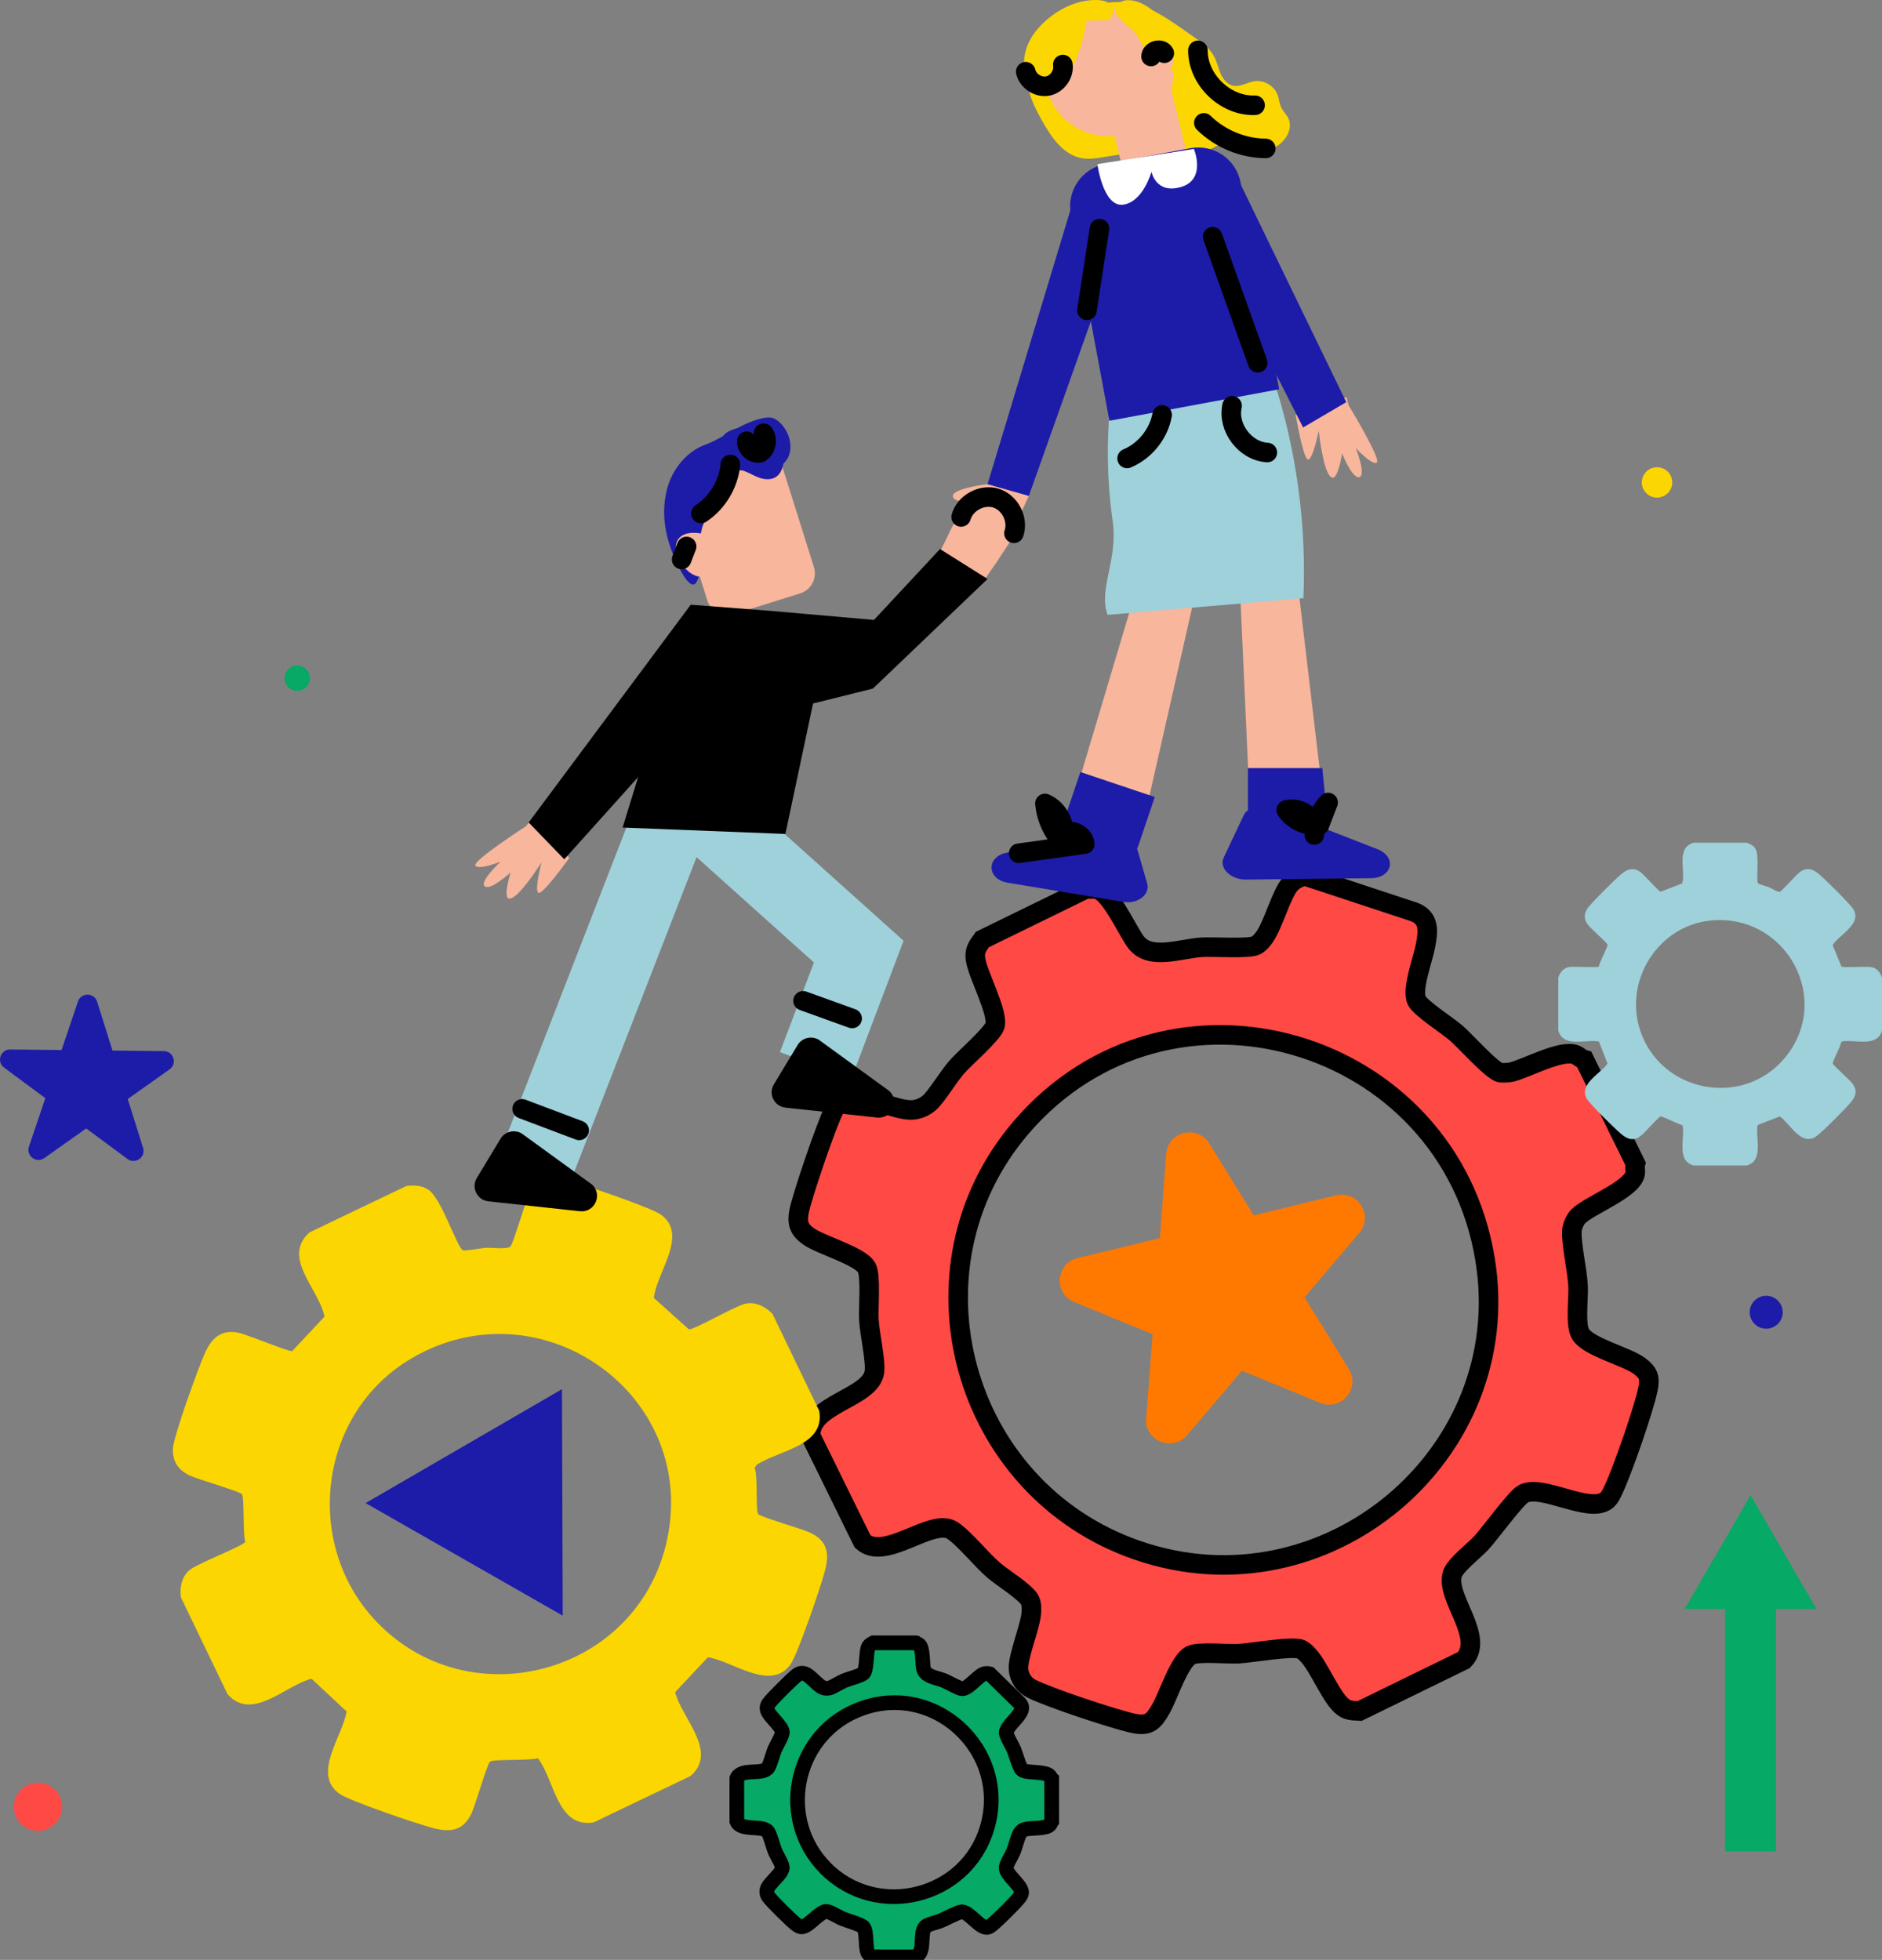 <svg width="385" height="401" viewBox="0 0 385 401" fill="none" xmlns="http://www.w3.org/2000/svg">
<rect x="0" y="0" width="385" height="401" fill="#808080" stroke="none"/>
<g clip-path="url(#clip0_175_7526)">
<path d="M202.024 99.059C202.024 99.059 194.958 99.898 194.928 101.453C194.899 103.009 198.956 102.516 198.956 102.516C198.956 102.516 192.883 109.82 194.928 111.334C196.974 112.847 202.667 116.619 203.715 115.25C204.763 113.884 210.477 101.449 210.477 101.449L202.024 99.055" fill="#F8B69C"/>
<path d="M222.268 181.802C222.995 182.034 223.798 181.747 224.525 181.975C227.238 182.818 230.484 190.118 232.297 192.656C235.12 196.597 241.366 194.11 245.779 193.815C248.192 193.655 255.398 194.182 256.906 193.448C257.591 193.115 258.195 192.399 258.639 191.779C260.528 189.144 262.109 182.813 264.011 180.794C264.797 179.96 265.862 179.454 266.977 179.218L289.368 186.62C292.622 187.897 292.107 190.835 291.604 193.545C291.109 196.222 288.713 202.468 289.829 204.736C290.585 206.275 296.126 209.841 297.855 211.333C299.756 212.972 305.208 219.127 306.89 219.455C307.41 219.556 308.72 219.472 309.244 219.337C312.486 218.503 319.396 214.659 322.282 215.788C322.971 216.058 323.415 216.631 324.117 216.817L334.56 238.069C334.344 238.79 334.648 239.452 334.479 240.223C333.786 243.372 325.452 246.449 322.899 248.83C322.27 249.416 321.632 250.858 321.568 251.709C321.361 254.445 322.675 259.878 322.828 263.162C322.946 265.636 322.24 270.896 323.259 272.819C324.725 275.588 332.624 277.434 335.388 279.483C337.277 280.882 337.586 281.936 337.125 284.191C336.276 288.36 331.897 300.925 330.042 304.845C329.657 305.658 329.23 306.628 328.44 307.138C324.725 309.528 315.457 303.669 311.645 305.629C310.128 306.409 304.87 313.671 303.066 315.636C301.531 317.309 297.698 320.184 297.111 322.064C295.606 326.865 303.957 335 299.456 339.653L278.148 350.069C276.571 349.989 275.54 350.048 274.314 348.88C271.593 346.288 269.112 338.945 266.153 337.461C264.564 336.665 255.867 338.229 253.255 338.355C251.023 338.46 245.225 337.866 243.619 338.65C241.256 339.801 239.017 346.916 237.588 349.432C235.999 352.231 235.116 353.319 231.68 352.556C227.715 351.679 214.437 347.266 210.971 345.487C209.471 344.716 208.486 343.249 208.355 341.508C208.173 339.105 210.608 333.196 210.941 330.342C211.051 329.411 211.089 328.294 210.688 327.429C209.944 325.828 204.982 322.742 203.326 321.318C200.794 319.147 197.172 314.637 194.827 313.128C190.622 310.422 181.049 319.589 176.451 315.37L165.856 293.81C165.484 287.226 178.141 286.105 178.881 280.697C179.185 278.475 177.905 272.857 177.748 270.058C177.613 267.672 178.196 261.012 177.3 259.381C175.956 256.932 167.922 254.778 165.357 252.927C163.472 251.57 163.02 250.259 163.438 247.996C164.017 244.839 169.118 229.942 170.602 227.114C171.464 225.47 172.677 224.64 174.591 224.522C177.782 224.328 183.475 227.249 186.56 227.093C187.921 227.026 189.159 226.469 190.178 225.588C191.475 224.463 194.167 220.071 195.773 218.271C197.388 216.458 203.005 211.565 203.524 209.891C204.31 207.362 200.186 199.724 199.598 196.504C199.243 194.569 199.877 193.726 200.963 192.226L222.272 181.81L222.268 181.802ZM232.635 317.178C271.157 330.502 310.305 297.574 303.801 257.686C296.384 212.218 239.109 195.412 208.883 230.684C184.177 259.516 196.636 304.727 232.635 317.178Z" fill="#FF4945" stroke="black" stroke-width="4" stroke-miterlimit="10"/>
<path d="M187.351 336.129C187.554 336.323 187.862 336.357 188.065 336.547C188.821 337.259 188.707 340.176 188.893 341.301C189.185 343.051 191.636 343.236 193.132 343.847C193.952 344.18 196.234 345.512 196.847 345.512C197.126 345.512 197.439 345.373 197.684 345.243C198.728 344.682 200.27 342.857 201.221 342.498C201.614 342.351 202.045 342.355 202.451 342.456L208.609 348.484C209.471 349.424 208.829 350.309 208.224 351.118C207.628 351.919 205.836 353.584 205.836 354.507C205.836 355.135 207.079 357.197 207.409 357.964C207.768 358.807 208.567 361.703 209.065 362.082C209.217 362.2 209.665 362.381 209.856 362.419C211.056 362.664 213.947 362.512 214.712 363.346C214.893 363.545 214.948 363.806 215.147 363.979V372.637C214.961 372.839 214.952 373.104 214.771 373.332C214.035 374.255 210.802 373.926 209.577 374.301C209.277 374.394 208.833 374.765 208.676 375.035C208.165 375.899 207.721 377.897 207.244 378.997C206.885 379.827 205.803 381.442 205.828 382.239C205.862 383.385 208.161 385.257 208.736 386.374C209.129 387.136 209.061 387.533 208.545 388.199C207.595 389.434 204.129 392.856 202.886 393.847C202.629 394.053 202.333 394.302 201.991 394.344C200.385 394.534 198.284 391.12 196.716 391.153C196.091 391.166 193.191 392.709 192.283 393.063C191.509 393.366 189.785 393.695 189.291 394.218C188.023 395.554 189.451 399.567 187.22 400.372H178.539C178.032 400.094 177.685 399.946 177.47 399.365C176.996 398.075 177.364 395.267 176.633 394.302C176.24 393.784 173.129 392.903 172.25 392.523C171.498 392.199 169.693 391.073 169.038 391.073C168.075 391.073 166.194 393.05 165.315 393.645C164.343 394.311 163.878 394.526 162.868 393.72C161.706 392.797 158.058 389.215 157.209 388.072C156.841 387.579 156.753 386.938 156.993 386.344C157.323 385.526 159.073 383.975 159.648 383.094C159.834 382.803 160.028 382.445 160.036 382.095C160.049 381.45 158.921 379.638 158.604 378.904C158.122 377.783 157.661 375.722 157.133 374.849C156.19 373.286 151.567 374.761 150.734 372.637V363.852C151.677 361.631 156.013 363.296 157.129 361.635C157.585 360.956 158.075 358.904 158.473 357.959C158.815 357.154 160.079 355.06 160.049 354.381C160.003 353.361 157.712 351.363 157.167 350.343C156.765 349.593 156.829 349.091 157.332 348.417C158.029 347.472 162.111 343.401 163.054 342.709C163.603 342.309 164.136 342.229 164.782 342.498C165.86 342.95 167.259 344.821 168.299 345.264C168.755 345.462 169.254 345.479 169.731 345.352C170.34 345.192 171.933 344.18 172.749 343.847C173.573 343.51 176.206 342.806 176.646 342.338C177.313 341.634 177.191 338.465 177.516 337.31C177.715 336.618 178.057 336.441 178.653 336.125H187.334L187.351 336.129ZM168.903 382.255C179.405 392.818 197.578 388.287 201.881 374.146C206.783 358.019 190.685 343.304 175.065 350.035C162.297 355.54 159.09 372.388 168.903 382.255Z" fill="#06A966" stroke="black" stroke-width="3" stroke-miterlimit="10"/>
<path d="M83.169 242.643C84.695 242.474 86.186 242.512 87.539 243.351C90.379 245.113 93.536 255.511 94.749 255.815C95.332 255.958 98.502 255.351 99.448 255.305C100.53 255.25 103.725 255.634 104.368 255.077C105.036 254.496 107.432 245.825 108.336 244.101C109.993 240.952 112.579 240.611 115.736 241.395C118.763 242.145 133.225 247.073 135.232 248.535C140.917 252.675 134.269 260.376 133.762 265.56L140.929 271.992C141.897 272.127 150.235 267.297 152.399 266.757C154.487 266.235 156.668 267.347 158.05 268.856L167.589 288.659C168.835 295.884 159.314 296.685 154.741 299.745L154.381 300.402C155.087 301.861 154.517 309.081 155.125 309.806C155.611 310.384 164.208 312.841 165.788 313.604C169.296 315.298 169.676 317.853 168.78 321.322C167.982 324.412 163.181 338.541 161.676 340.589C157.615 346.136 149.927 339.877 144.826 339.072L138.229 346.102C138.051 346.402 138.229 346.642 138.317 346.92C140.067 352.101 146.74 358.554 141.301 363.351L121.446 372.864C113.949 374.116 113.48 364.227 110.048 359.743C108.628 360.253 100.89 359.894 100.243 360.434C99.664 360.919 97.2 369.492 96.435 371.069C94.736 374.567 92.175 374.946 88.697 374.053C85.599 373.256 71.433 368.468 69.379 366.967C63.817 362.917 70.093 355.249 70.9 350.162L63.851 343.582C63.551 343.405 63.31 343.582 63.031 343.67C57.837 345.415 51.366 352.071 46.557 346.646L37.018 326.844C36.701 324.829 37.191 322.435 38.907 321.136C40.687 319.788 49.676 316.314 50.174 315.476C49.663 314.059 50.022 306.341 49.481 305.696C48.995 305.119 40.399 302.662 38.819 301.899C36.477 300.769 35.256 299.045 35.374 296.377C35.484 293.898 40.665 279.559 41.967 276.734C43.328 273.784 45.213 271.984 48.712 272.663C50.563 273.021 58.986 276.591 59.776 276.431L66.374 269.4C65.359 263.815 57.52 257.37 63.297 252.156L83.152 242.643H83.169ZM84.12 277.961C65.135 289.156 61.852 315.935 77.041 331.818C95.953 351.586 129.776 342.697 136.242 316.002C143.571 285.746 110.804 262.226 84.12 277.961Z" fill="#FBD601"/>
<path d="M357.322 172.415C358.037 172.663 358.692 173.001 359.11 173.662C359.993 175.049 359.169 180.348 359.647 180.74C359.875 180.929 361.413 181.334 361.844 181.515C362.339 181.722 363.674 182.573 364.08 182.464C364.486 182.354 367.423 179.003 368.192 178.43C369.604 177.384 370.825 177.781 372.064 178.805C373.247 179.783 378.623 185.056 379.202 186.131C380.841 189.182 376.239 191.189 374.904 193.385L376.712 197.773C377.114 198.038 381.856 197.667 382.934 197.891C384.011 198.114 384.704 199.063 384.996 200.028V210.865C384.003 214.342 379.599 212.669 376.911 213.057L376.611 213.272C376.611 214.068 374.815 217.158 374.929 217.609C375.022 217.967 378.318 220.893 378.855 221.567C380.051 223.068 379.675 224.286 378.534 225.635C377.52 226.84 372.355 232.096 371.252 232.687C368.26 234.288 366.181 229.867 364.084 228.421L359.647 230.141C359.503 230.238 359.528 230.381 359.512 230.524C359.182 233.201 360.762 237.488 357.318 238.465H346.452C342.852 237.424 344.762 232.931 344.196 230.204C343.456 230.128 340.092 228.32 339.69 228.421C339.331 228.514 336.398 231.801 335.722 232.337C334.217 233.53 332.996 233.154 331.644 232.016C330.435 231.005 325.165 225.854 324.573 224.754C322.967 221.769 327.4 219.696 328.85 217.605L327.126 213.179C327.028 213.036 326.885 213.061 326.741 213.044C324.057 212.715 319.759 214.292 318.779 210.857V200.019C319.07 199.054 319.802 198.097 320.841 197.882C321.881 197.667 326.661 198.034 327.062 197.764C327.138 197.027 328.951 193.672 328.85 193.271C328.757 192.913 325.461 189.988 324.924 189.313C324.125 188.31 323.952 187.286 324.577 186.126C325.156 185.047 330.532 179.779 331.715 178.801C332.899 177.823 334.175 177.38 335.587 178.425C336.335 178.982 339.314 182.358 339.699 182.459L344.136 180.74C344.88 178.042 342.776 173.506 346.461 172.419H357.327L357.322 172.415ZM350.184 188.318C339.348 189.25 332.151 200.458 335.506 210.751C339.682 223.569 356.621 226.819 365.213 216.332C374.95 204.441 365.42 187.007 350.188 188.318H350.184Z" fill="#9FD1DA"/>
<path d="M107.567 169.072C107.567 169.072 96.727 176.052 97.247 177.085C97.766 178.118 102.398 176.305 102.398 176.305C102.398 176.305 97.965 180.411 99.165 181.338C100.366 182.265 104.444 178.514 104.444 178.514C103.789 180.803 103.223 183.412 104 183.817C104.059 183.846 104.216 183.914 104.52 183.817C106.439 183.205 110.209 177.321 110.771 176.44C109.71 180.765 109.655 182.628 110.234 182.683C111.274 182.78 116.468 175.526 116.468 175.526L108.674 167.753L107.571 169.064L107.567 169.072Z" fill="#F8B69C"/>
<path d="M275.886 82.924C275.886 82.924 282.577 93.93 281.655 94.633C280.734 95.337 277.366 91.687 277.366 91.687C277.366 91.687 279.551 97.31 278.067 97.622C276.584 97.934 274.555 92.779 274.555 92.779C274.141 95.122 273.503 97.715 272.628 97.744C272.56 97.744 272.391 97.736 272.159 97.516C270.701 96.13 269.889 89.192 269.775 88.159C268.833 92.509 268.064 94.212 267.518 94.005C266.542 93.639 265.05 84.85 265.05 84.85L275.464 81.263L275.882 82.924H275.886Z" fill="#F8B69C"/>
<path d="M193.335 110.777C193.335 110.777 196.45 104.042 196.969 104.56C197.489 105.078 196.969 109.424 196.969 109.424C196.969 109.424 200.604 102.486 201.644 103.005C202.683 103.523 200.604 109.222 200.604 109.222C200.604 109.222 204.759 103.523 205.798 104.042C206.838 104.56 203.529 110.777 203.529 110.777C203.529 110.777 207.793 106.604 208.613 106.878C209.433 107.152 201.635 118.263 201.635 118.263L192.291 112.851L193.331 110.777" fill="#F8B69C"/>
<path d="M230.543 183.113L214.838 179.572L236.447 107.152L247.148 109.846L230.543 183.113Z" fill="#F8B69C"/>
<path d="M272.374 177.726L256.289 178.451L252.933 104.446L263.579 103.325L272.374 177.726Z" fill="#F8B69C"/>
<path d="M212.37 10.108C211.457 11.608 210.666 12.873 210.349 14.711C209.745 18.171 211.431 21.585 213.147 24.658C215.066 28.089 217.585 31.811 221.477 32.401C222.775 32.6 224.093 32.414 225.387 32.208C228.459 31.719 231.557 31.112 234.659 31.352C236.147 31.466 237.609 31.778 239.097 31.917C241.975 32.187 244.95 31.799 247.558 30.547C249.493 29.619 251.606 28.203 253.584 29.025C254.336 29.337 254.924 29.94 255.634 30.336C257.084 31.141 258.918 30.985 260.435 30.323C262.802 29.295 264.678 26.458 263.529 24.152C263.14 23.373 262.464 22.766 262.092 21.977C261.716 21.185 261.669 20.279 261.373 19.453C260.697 17.564 258.58 16.308 256.593 16.62C255.101 16.856 253.677 17.859 252.206 17.522C251.01 17.252 250.178 16.161 249.696 15.035C249.214 13.91 248.973 12.687 248.39 11.613C247.76 10.445 246.949 9.513 245.127 8.211C237.613 2.854 233.843 0.164 228.138 0.43C223.413 0.649 219.985 2.778 218.789 3.536C217.72 4.215 214.698 6.285 212.37 10.099V10.108Z" fill="#FBD601"/>
<path d="M352.918 329.196V378.807H363.306V329.196H371.581L358.112 305.932L344.643 329.196H352.918Z" fill="#06A966"/>
<path d="M226.836 27.891C234.151 27.891 240.081 21.977 240.081 14.681C240.081 7.385 234.151 1.471 226.836 1.471C219.521 1.471 213.591 7.385 213.591 14.681C213.591 21.977 219.521 27.891 226.836 27.891Z" fill="#F8B69C"/>
<path d="M154.506 92.252L140.925 96.502C138.653 97.213 137.389 99.626 138.102 101.891L144.695 122.849C145.408 125.114 147.827 126.375 150.099 125.664L163.68 121.414C165.952 120.703 167.215 118.29 166.503 116.024L159.909 95.067C159.197 92.801 156.777 91.541 154.506 92.252Z" fill="#F8B69C"/>
<path d="M239.598 18.427L226.484 21.637L233.294 49.309L246.408 46.099L239.598 18.427Z" fill="#F8B69C"/>
<path d="M115.432 175.812L108.15 168.28L141.305 123.722L152.91 134.095L115.432 175.812Z" fill="black"/>
<path d="M266.639 122.386L226.579 125.8C224.639 120.455 228.751 114.642 227.618 106.634C226.342 97.622 226.481 89.752 227.031 83.628C238.361 82.161 249.696 80.694 261.027 79.231C262.785 84.892 264.454 91.657 265.532 99.38C266.749 108.109 266.914 115.907 266.639 122.386Z" fill="#9FD1DA"/>
<path d="M222.259 4.236C221.13 11.925 218.075 17.311 215.15 17.531C211.904 17.775 210.476 15.975 210.476 15.975C210.252 15.693 210.134 15.448 210.032 15.242C208.874 12.839 209.901 10.015 210.197 9.277C210.954 7.385 212.268 5.754 213.772 4.379C216.621 1.779 220.34 -0.017 224.203 -4.33787e-06C225.395 0.004 226.696 0.24 227.478 1.138C228.34 2.133 227.094 3.878 226.946 4.101" fill="#FBD601"/>
<path d="M239.946 6.217C239.384 5.319 238.602 4.586 237.82 3.869C236.049 2.234 234.126 0.561 231.755 0.122C231.037 -0.013 230.276 -0.021 229.591 0.244C225.462 1.859 230.855 5.159 231.996 6.483C233.391 8.101 233.974 10.217 235.233 11.912C236.159 13.155 238.441 14.774 240.123 14.336C242.752 13.653 240.935 7.79 239.946 6.217Z" fill="#FBD601"/>
<path d="M155.805 85.605C156.515 85.44 157.259 85.314 157.961 85.499C158.641 85.676 159.216 86.127 159.706 86.629C161.751 88.707 162.525 92.328 160.598 94.515C159.254 96.041 157.039 96.459 155.006 96.433C152.974 96.408 150.924 96.033 148.916 96.362C146.461 96.766 144.204 98.267 142.89 100.374C141.575 102.482 141.216 105.163 141.939 107.54C142.611 109.753 143.033 109.816 143.46 112.607C143.591 113.471 143.857 115.654 142.953 118.031C142.632 118.874 142.387 119.49 141.913 119.587C140.578 119.857 138.693 115.713 138.346 114.942C136.825 111.595 134.86 106.28 136.449 100.096C137.455 96.176 140.303 92.475 144.153 91.038C148.232 89.516 151.461 86.612 155.809 85.609L155.805 85.605Z" fill="#1D1CA8"/>
<path d="M147.323 102.752C146.457 103.73 145.426 104.577 144.694 105.66C142.201 109.34 143.777 114.512 141.935 118.554C141.859 118.718 141.774 118.887 141.622 118.984C141.115 119.304 140.587 118.605 140.396 118.04C139.712 116.033 139.023 114.023 138.338 112.016C137.556 109.728 136.77 107.418 136.496 105.015C136.221 102.613 136.508 100.075 137.747 97.997C138.879 96.1 140.692 94.777 142.624 93.778C144.099 93.015 146.778 91.421 148.49 91.969C152.796 93.352 149.069 100.787 147.323 102.76V102.752Z" fill="#1D1CA8"/>
<path d="M152.339 96.404C153.383 96.808 154.343 97.407 155.403 97.765C156.46 98.123 157.694 98.216 158.649 97.639C159.604 97.057 160.086 95.919 160.264 94.815C160.488 93.424 160.327 91.974 159.803 90.667C158.391 87.147 151.824 86.528 148.777 88.429C147.407 89.284 146.862 91.097 147.171 92.648C147.691 95.253 150.252 95.59 152.344 96.404H152.339Z" fill="#1D1CA8"/>
<path d="M236.704 15.457C238.569 15.457 240.081 13.949 240.081 12.089C240.081 10.229 238.569 8.721 236.704 8.721C234.839 8.721 233.328 10.229 233.328 12.089C233.328 13.949 234.839 15.457 236.704 15.457Z" fill="#F8B69C"/>
<path d="M148.147 113.627C148.147 116.025 145.907 117.972 143.731 118.031C142.002 118.078 140.798 116.91 140.354 116.476C138.828 114.997 137.459 112.05 138.795 110.259C140.194 108.383 143.507 109.167 143.731 109.222C144.12 109.323 148.147 110.432 148.147 113.627Z" fill="#F8B69C"/>
<path d="M361.311 271.853C363.176 271.853 364.688 270.345 364.688 268.485C364.688 266.625 363.176 265.118 361.311 265.118C359.446 265.118 357.935 266.625 357.935 268.485C357.935 270.345 359.446 271.853 361.311 271.853Z" fill="#1D1CA8"/>
<path d="M7.763 374.596C10.49 374.596 12.7 372.392 12.7 369.673C12.7 366.954 10.49 364.75 7.763 364.75C5.037 364.75 2.827 366.954 2.827 369.673C2.827 372.392 5.037 374.596 7.763 374.596Z" fill="#FF4945"/>
<path d="M338.98 101.812C340.7 101.812 342.095 100.421 342.095 98.705C342.095 96.99 340.7 95.599 338.98 95.599C337.26 95.599 335.865 96.99 335.865 98.705C335.865 100.421 337.26 101.812 338.98 101.812Z" fill="#FBD601"/>
<path d="M60.799 141.345C62.234 141.345 63.398 140.185 63.398 138.753C63.398 137.321 62.234 136.161 60.799 136.161C59.363 136.161 58.2 137.321 58.2 138.753C58.2 140.185 59.363 141.345 60.799 141.345Z" fill="#06A966"/>
<path d="M232.647 173.696L236.235 163.066L221.012 157.957L216.309 171.896L205.244 174.628C201.656 175.888 202.205 179.947 206.051 180.588L229.811 184.537C232.728 185.022 235.327 183.003 234.676 180.756L232.643 173.7L232.647 173.696Z" fill="#1D1CA8"/>
<path d="M282.192 173.903L271.745 169.831L270.506 157.156H255.292V165.776C254.907 166.063 254.603 166.412 254.408 166.826L250.326 175.479C249.324 177.608 251.767 179.998 254.907 179.964L280.489 179.677C284.63 179.631 285.788 175.698 282.192 173.903Z" fill="#1D1CA8"/>
<path d="M226.108 33.554L243.521 30.322C248.3 29.436 252.898 32.587 253.786 37.348L261.677 79.646L226.954 86.089L219.063 43.792C218.174 39.026 221.334 34.44 226.108 33.554Z" fill="#1D1CA8"/>
<path d="M219.305 41.877L202.024 99.059L210.476 101.453L228.138 51.719L219.305 41.877Z" fill="#1D1CA8"/>
<path d="M241.641 38.252L266.572 87.463L275.405 82.283L252.549 35.141L241.641 38.252Z" fill="#1D1CA8"/>
<path d="M116.894 241.264L102.364 235.65L136.132 148.751L184.844 192.479L174.135 220.758L159.554 215.265L166.506 196.926L142.497 175.374L116.894 241.264Z" fill="#9FD1DA"/>
<path d="M127.367 169.317L160.666 170.628L166.325 143.933L178.564 140.89L202.024 118.457L192.295 112.333L178.792 126.837L157.496 124.97L141.394 123.73L127.367 169.317Z" fill="black"/>
<path d="M26.064 237.121L17.632 230.878L9.074 236.944C7.443 238.099 5.283 236.497 5.921 234.609L9.273 224.682L0.841 218.44C-0.765 217.251 0.093 214.705 2.092 214.726L12.594 214.836L15.946 204.909C16.584 203.016 19.276 203.046 19.872 204.951L23.012 214.945L33.514 215.055C35.513 215.076 36.321 217.639 34.689 218.794L26.131 224.859L29.271 234.853C29.871 236.758 27.674 238.314 26.068 237.121H26.064Z" fill="#1D1CA8"/>
<path d="M224.5 33.59C224.5 33.59 225.645 42.395 229.744 41.877C233.848 41.359 235.555 35.141 235.555 35.141C235.555 35.141 236.443 39.803 241.637 38.248C246.831 36.693 244.236 30.475 244.236 30.475L224.5 33.582V33.59Z" fill="white"/>
<path d="M270.092 287.023L254.058 280.456L242.841 293.637C239.862 297.14 234.127 294.792 234.473 290.21L235.779 272.97L219.745 266.403C215.485 264.658 215.949 258.496 220.425 257.408L237.271 253.319L238.577 236.08C238.923 231.498 244.946 230.035 247.368 233.947L256.471 248.662L273.317 244.573C277.792 243.486 281.047 248.746 278.067 252.249L266.851 265.429L275.954 280.144C278.371 284.056 274.361 288.769 270.101 287.023H270.092Z" fill="#FF7900"/>
<path d="M115.115 330.565L74.796 307.53L114.959 284.225L115.115 330.565Z" fill="#1D1CA8"/>
<path d="M181.894 223.194C184.13 225.259 182.431 228.977 179.401 228.648L160.683 226.621C158.383 226.372 157.12 223.831 158.312 221.854L163.163 213.82C164.068 212.323 166.016 211.843 167.516 212.749L181.894 223.198V223.194Z" fill="black"/>
<path d="M121.121 242.364C123.356 244.43 121.657 248.148 118.627 247.819L99.909 245.791C97.61 245.543 96.346 243.001 97.538 241.024L102.39 232.99C103.294 231.494 105.243 231.013 106.743 231.919L121.121 242.369V242.364Z" fill="black"/>
<path d="M106.811 226.87C110.703 228.341 114.595 229.808 118.488 231.279" stroke="black" stroke-width="4" stroke-linecap="round" stroke-linejoin="round"/>
<path d="M164.279 204.761C167.626 205.967 170.974 207.173 174.321 208.382" stroke="black" stroke-width="4" stroke-linecap="round" stroke-linejoin="round"/>
<path d="M252.05 83.025C251.036 87.451 254.717 92.328 259.26 92.585" stroke="black" stroke-width="4" stroke-linecap="round" stroke-linejoin="round"/>
<path d="M237.736 84.892C237.018 88.796 234.233 92.256 230.568 93.799" stroke="black" stroke-width="4" stroke-linecap="round" stroke-linejoin="round"/>
<path d="M222.356 63.501C223.21 57.924 224.064 52.352 224.918 46.775" stroke="black" stroke-width="4" stroke-linecap="round" stroke-linejoin="round"/>
<path d="M248.073 48.436C251.146 57.03 254.218 65.629 257.287 74.224" stroke="black" stroke-width="4" stroke-linecap="round" stroke-linejoin="round"/>
<path d="M217.408 172.035C218.274 169.068 216.613 165.582 213.761 164.381C213.976 166.825 214.885 169.207 216.351 171.18C217.767 169.097 221.757 170.198 221.9 172.706C217.399 173.329 212.898 173.953 208.397 174.577" stroke="black" stroke-width="4" stroke-linecap="round" stroke-linejoin="round"/>
<path d="M268.765 168.592C267.954 166.429 265.359 165.11 263.127 165.73C264.59 167.892 267.311 169.14 269.911 168.832C270.507 167.285 271.098 165.738 271.694 164.191C270.008 165.983 268.989 168.385 268.867 170.838" stroke="black" stroke-width="4" stroke-linecap="round" stroke-linejoin="round"/>
<path d="M235.471 11.558C235.471 10.289 237.588 9.766 238.18 10.892" stroke="black" stroke-width="4" stroke-linecap="round" stroke-linejoin="round"/>
<path d="M209.834 14.673C210.278 16.599 212.395 17.973 214.339 17.598C216.283 17.223 217.733 15.158 217.424 13.206" stroke="black" stroke-width="4" stroke-linecap="round" stroke-linejoin="round"/>
<path d="M258.939 30.37C254.252 30.332 249.612 28.414 246.269 25.139" stroke="black" stroke-width="4" stroke-linecap="round" stroke-linejoin="round"/>
<path d="M245.056 10.302C245.03 16.334 250.702 21.788 256.75 21.535" stroke="black" stroke-width="4" stroke-linecap="round" stroke-linejoin="round"/>
<path d="M143.397 105.066C146.762 102.836 149.035 99.042 149.416 95.034" stroke="black" stroke-width="4" stroke-linecap="round" stroke-linejoin="round"/>
<path d="M152.767 90.283C152.691 91.662 154.119 92.905 155.476 92.644C156.778 91.83 157.137 89.845 156.203 88.627" stroke="black" stroke-width="4" stroke-linecap="round" stroke-linejoin="round"/>
<path d="M140.46 111.81C140.122 112.695 139.78 113.58 139.441 114.461" stroke="black" stroke-width="4" stroke-linecap="round" stroke-linejoin="round"/>
<path d="M196.619 105.77C197.439 102.882 200.866 101.032 203.74 101.921C206.614 102.811 208.385 106.276 207.421 109.117" stroke="black" stroke-width="4" stroke-linecap="round" stroke-linejoin="round"/>
</g>
<defs>
<clipPath id="clip0_175_7526">
<rect width="385" height="401" fill="white"/>
</clipPath>
</defs>
</svg>
